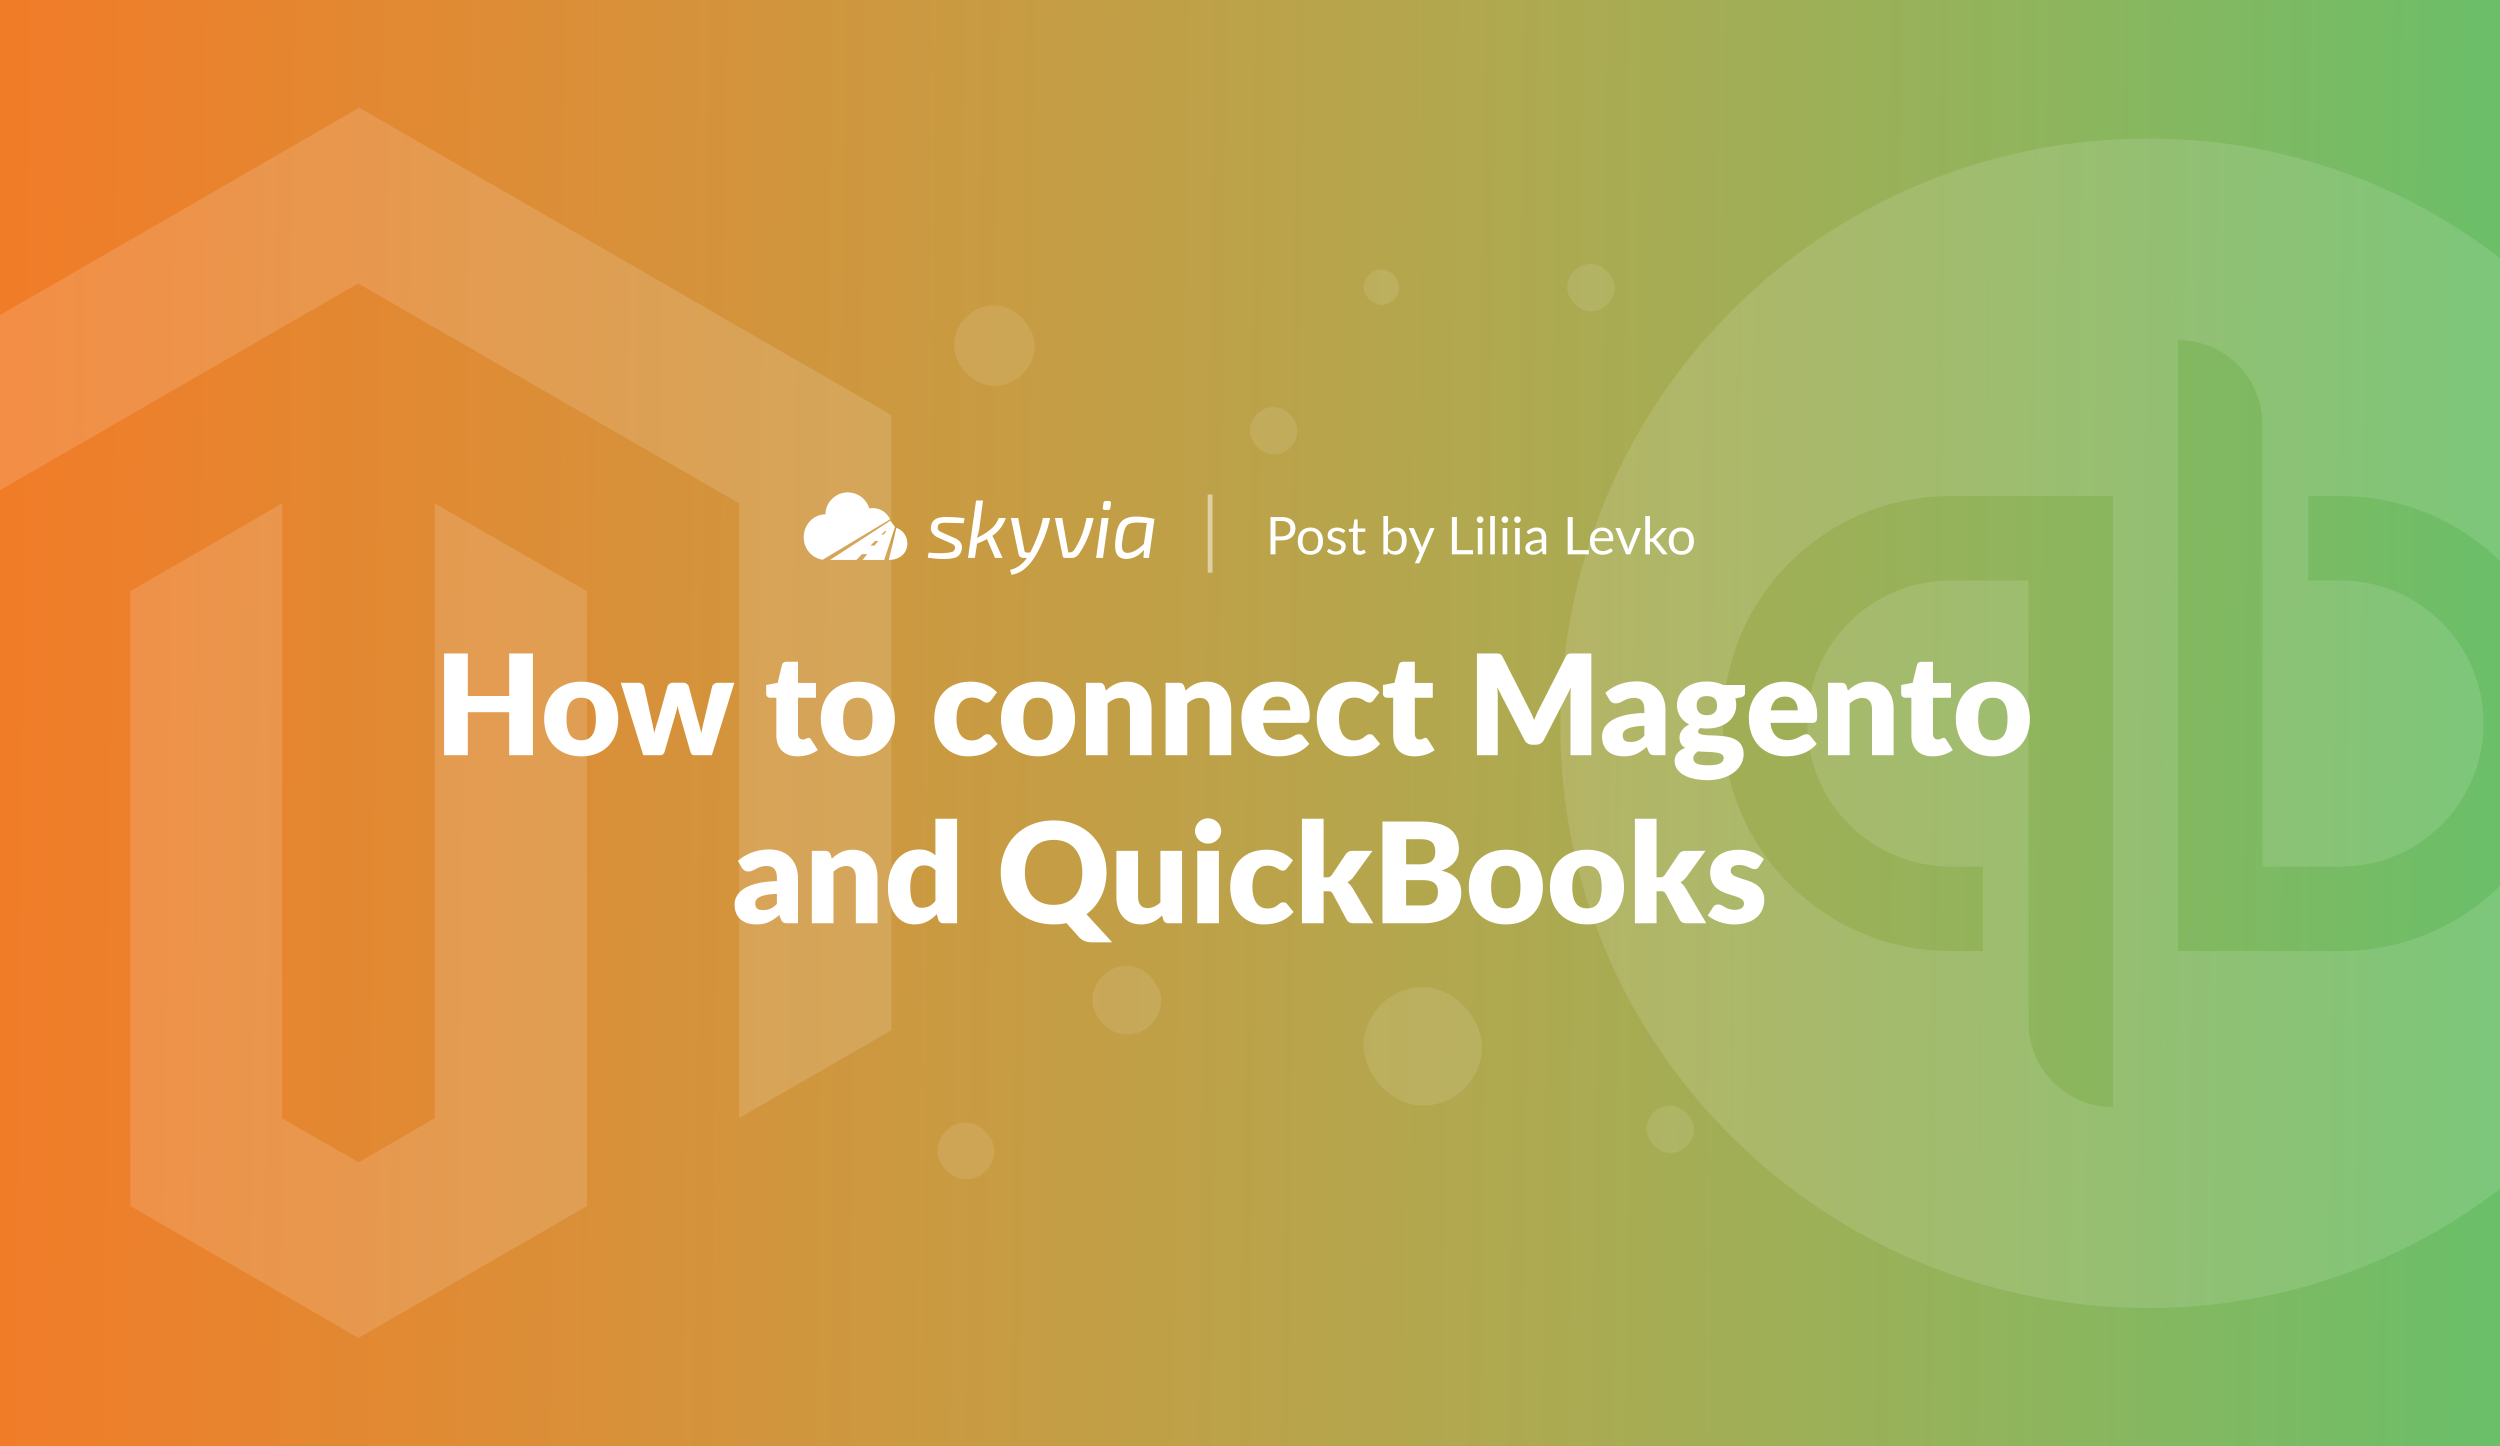 <?xml version="1.0" encoding="UTF-8"?> <svg xmlns="http://www.w3.org/2000/svg" width="2112" height="1222" fill="none"><rect width="100%" height="100%" fill="#333333" stroke="none"/><g clip-path="url(#how-to-connect-magento-and-quickbooks__a)"><path fill="url(#how-to-connect-magento-and-quickbooks__b)" d="M0 0h2112v1222H0z"></path><path fill-rule="evenodd" clip-rule="evenodd" d="M2306.25 614.272c0 269.557-221.17 490.728-490.73 490.728-276.1 0-497.27-221.171-497.27-490.728 0-276.101 221.17-497.272 497.27-497.272 269.56 0 490.73 221.171 490.73 497.272ZM1977.3 419.046h-27.44v71.388h27.44c66.73 0 120.83 54.094 120.83 120.822 0 66.727-54.1 120.821-120.83 120.821h-65.97V358.643c-.02-39.414-31.97-71.356-71.39-71.356v516.178h137.4c106.14 0 192.19-86.048 192.19-192.194 0-106.145-86.05-192.194-192.19-192.194l-.04-.031Zm-521.81 192.193c0 106.151 86.04 192.208 192.19 192.225h27.45v-71.419h-27.45c-66.72 0-120.82-54.093-120.82-120.821s54.1-120.822 120.82-120.822h65.98v373.434c0 39.427 31.96 71.388 71.39 71.388v-516.21h-137.4c-106.14.035-192.16 86.087-192.16 192.225Z" fill="#fff" fill-opacity=".12"></path><g opacity=".14" fill="#fff"><path d="M303.454 91-147 351.013v519.344l128.588 74.338-.908-519.458 321.866-185.788 321.866 185.788v519.231L753 870.357V350.559L303.454 91Z"></path><path d="M367.237 944.581 303 981.92l-64.577-36.999V425.237l-128.475 74.224.227 519.459 192.712 111.34 192.938-111.34V499.461l-128.588-74.224v519.344Z"></path></g><path d="M430.148 552.037h20.06V638h-20.06v-36.344H395.22V638h-20.06v-85.963h20.06v35.931h34.928v-35.931Zm60.973 23.836c18.526 0 31.152 12.036 31.152 31.388 0 19.529-12.626 31.683-31.152 31.683-18.644 0-31.388-12.154-31.388-31.683 0-19.352 12.744-31.388 31.388-31.388Zm0 49.501c8.437 0 12.272-5.9 12.272-17.995s-3.835-17.936-12.272-17.936c-8.673 0-12.508 5.841-12.508 17.936 0 12.095 3.835 17.995 12.508 17.995Zm115.32-48.557h13.924L601.367 638h-14.868c-1.593 0-2.655-.885-3.304-3.068l-8.732-30.503a68.601 68.601 0 0 1-2.065-8.142c-.531 2.773-1.18 5.487-2.065 8.26l-8.85 30.385c-.59 2.065-1.888 3.068-3.894 3.068h-14.16l-18.998-61.183h14.632c2.596 0 4.425 1.357 5.074 3.186l6.136 27.435a164.332 164.332 0 0 1 2.419 11.918c1.003-3.953 2.124-7.729 3.481-11.918l7.67-27.494c.649-1.829 2.478-3.186 4.838-3.186h8.142c2.596 0 4.425 1.357 5.074 3.186l7.316 27.494c1.18 4.189 2.36 8.024 3.304 12.036.649-3.953 1.475-7.788 2.596-12.036l6.49-27.435c.649-1.829 2.478-3.186 4.838-3.186Zm67.351 62.127c-11.564 0-17.936-7.021-17.936-17.877v-31.624h-5.192c-1.888 0-3.422-1.239-3.422-3.599v-7.139l9.735-1.888 3.599-14.927c.472-1.888 1.829-2.832 4.012-2.832h9.558v17.877h15.163v12.508h-15.163v30.385c0 2.832 1.416 4.897 4.012 4.897 2.714 0 3.304-1.357 4.838-1.357 1.121 0 1.652.472 2.36 1.593l5.546 8.673c-4.72 3.54-10.797 5.31-17.11 5.31Zm51.024-63.071c18.526 0 31.152 12.036 31.152 31.388 0 19.529-12.626 31.683-31.152 31.683-18.644 0-31.388-12.154-31.388-31.683 0-19.352 12.744-31.388 31.388-31.388Zm0 49.501c8.437 0 12.272-5.9 12.272-17.995s-3.835-17.936-12.272-17.936c-8.673 0-12.508 5.841-12.508 17.936 0 12.095 3.835 17.995 12.508 17.995ZM842.285 584.9l-4.838 6.431c-1.121 1.357-1.888 2.183-3.776 2.183-3.54 0-5.31-4.189-12.626-4.189-8.968 0-12.98 6.785-12.98 17.936 0 11.741 4.779 18.231 12.744 18.231 8.496 0 8.968-5.192 13.334-5.192 1.475 0 2.537.531 3.304 1.593l5.31 6.549c-7.493 8.614-16.992 10.502-25.37 10.502-14.986 0-28.084-11.564-28.084-31.683 0-17.7 10.62-31.388 30.562-31.388 9.617 0 16.579 3.127 22.42 9.027Zm34.756-9.027c18.526 0 31.152 12.036 31.152 31.388 0 19.529-12.626 31.683-31.152 31.683-18.644 0-31.388-12.154-31.388-31.683 0-19.352 12.744-31.388 31.388-31.388Zm0 49.501c8.437 0 12.272-5.9 12.272-17.995s-3.835-17.936-12.272-17.936c-8.673 0-12.508 5.841-12.508 17.936 0 12.095 3.835 17.995 12.508 17.995Zm56.174-45.489 1.062 3.54c4.779-4.425 9.853-7.552 17.818-7.552 13.393 0 20.768 9.794 20.768 23.246V638h-18.29v-38.881c0-5.959-2.773-9.499-8.142-9.499-4.012 0-7.434 1.829-10.738 4.72V638h-18.29v-61.183h11.328c2.301 0 3.776 1.003 4.484 3.068Zm67.295 0 1.06 3.54c4.78-4.425 9.86-7.552 17.82-7.552 13.39 0 20.77 9.794 20.77 23.246V638h-18.29v-38.881c0-5.959-2.77-9.499-8.14-9.499-4.01 0-7.44 1.829-10.74 4.72V638H984.7v-61.183h11.328c2.301 0 3.776 1.003 4.482 3.068Zm101.81 30.798h-35.28c1.18 10.207 6.43 14.573 14.4 14.573 8.55 0 11.68-4.956 16.05-4.956 1.47 0 2.53.531 3.3 1.593l5.31 6.549c-7.49 8.614-17.94 10.502-26.31 10.502-17.11 0-31.04-11.21-31.04-32.863 0-16.343 11.57-30.208 30.21-30.208 16.17 0 27.49 10.325 27.49 28.025 0 5.428-.82 6.785-4.13 6.785Zm-35.04-10.62h22.77c0-5.782-2.83-11.564-10.74-11.564-6.9 0-10.79 4.071-12.03 11.564Zm98.12-15.163-4.84 6.431c-1.12 1.357-1.88 2.183-3.77 2.183-3.54 0-5.31-4.189-12.63-4.189-8.97 0-12.98 6.785-12.98 17.936 0 11.741 4.78 18.231 12.75 18.231 8.49 0 8.96-5.192 13.33-5.192 1.48 0 2.54.531 3.3 1.593l5.31 6.549c-7.49 8.614-16.99 10.502-25.37 10.502-14.98 0-28.08-11.564-28.08-31.683 0-17.7 10.62-31.388 30.56-31.388 9.62 0 16.58 3.127 22.42 9.027Zm29.48 54.044c-11.56 0-17.93-7.021-17.93-17.877v-31.624h-5.2c-1.88 0-3.42-1.239-3.42-3.599v-7.139l9.74-1.888 3.6-14.927c.47-1.888 1.82-2.832 4.01-2.832h9.56v17.877h15.16v12.508h-15.16v30.385c0 2.832 1.41 4.897 4.01 4.897 2.71 0 3.3-1.357 4.84-1.357 1.12 0 1.65.472 2.36 1.593l5.54 8.673c-4.72 3.54-10.8 5.31-17.11 5.31Zm134.25-86.907h15.23V638h-17.59v-49.442c0-2.301.12-5.015.42-7.788l-22.84 44.191c-1.41 2.773-3.89 4.189-6.96 4.189h-2.71c-3.07 0-5.55-1.416-6.96-4.189l-22.84-44.309c.24 2.832.42 5.605.42 7.906V638h-17.59v-85.963h15.23c3.48 0 5.01.059 6.6 3.068l22.13 43.601c1.59 3.009 3.01 6.254 4.37 9.617 1.35-3.481 2.77-6.785 4.42-9.794l22.07-43.424c1.59-3.009 3.12-3.068 6.6-3.068Zm30.42 38.999-3.31-5.723c7.38-6.549 16.46-9.676 26.79-9.676 14.87 0 23.95 10.148 23.95 24.131V638h-8.38c-3.48 0-4.95-.649-6.13-3.658l-1.3-3.363c-6.14 5.192-10.97 7.965-19.35 7.965-11.21 0-18.41-5.841-18.41-16.874 0-8.732 7.73-19.057 35.75-19.706v-2.596c0-7.139-3.06-10.148-8.49-10.148-8.62 0-10.09 4.602-15.81 4.602-2.54 0-4.19-1.475-5.31-3.186Zm29.61 30.562v-8.496c-14.63.649-18.29 3.894-18.29 8.083s2.3 5.664 6.73 5.664c4.72 0 7.96-1.534 11.56-5.251Zm66.62-42.893h18.41v6.667c0 2.065-1 3.127-3.77 3.776l-4.43 1.003c.47 1.711.77 3.54.77 5.487 0 12.213-10.86 19.824-24.78 19.824-1.89 0-3.72-.118-5.43-.413-1.36.826-2.01 1.77-2.01 2.773 0 8.201 38.47-4.307 38.47 19.352 0 11.092-10.91 21.889-30.44 21.889-19.12 0-27.85-7.788-27.85-16.048 0-5.428 3.3-8.968 8.97-11.151-3.01-1.829-4.84-4.484-4.84-8.968 0-3.658 2.54-8.201 8.2-10.856-6.37-3.363-10.32-9.027-10.32-16.402 0-12.272 10.97-19.883 25.25-19.883 5.19 0 9.79 1.003 13.8 2.95Zm-13.8 25.488c6.07 0 8.61-3.363 8.61-8.142 0-4.956-2.54-7.965-8.61-7.965-6.08 0-8.62 3.009-8.62 7.965 0 4.661 2.66 8.142 8.62 8.142Zm14.16 36.049c0-5.782-11.51-4.543-21.71-5.487-2.31 1.593-3.9 3.481-3.9 5.9 0 3.422 2.66 5.841 12.39 5.841 10.5 0 13.22-2.655 13.22-6.254Zm74.86-29.559h-35.29c1.18 10.207 6.43 14.573 14.4 14.573 8.55 0 11.68-4.956 16.05-4.956 1.47 0 2.53.531 3.3 1.593l5.31 6.549c-7.49 8.614-17.93 10.502-26.31 10.502-17.11 0-31.04-11.21-31.04-32.863 0-16.343 11.57-30.208 30.21-30.208 16.17 0 27.5 10.325 27.5 28.025 0 5.428-.83 6.785-4.13 6.785Zm-35.05-10.62h22.77c0-5.782-2.83-11.564-10.73-11.564-6.91 0-10.8 4.071-12.04 11.564Zm64.14-20.178 1.06 3.54c4.78-4.425 9.86-7.552 17.82-7.552 13.39 0 20.77 9.794 20.77 23.246V638h-18.29v-38.881c0-5.959-2.77-9.499-8.14-9.499-4.02 0-7.44 1.829-10.74 4.72V638h-18.29v-61.183h11.33c2.3 0 3.77 1.003 4.48 3.068Zm72.57 59.059c-11.57 0-17.94-7.021-17.94-17.877v-31.624h-5.19c-1.89 0-3.42-1.239-3.42-3.599v-7.139l9.73-1.888 3.6-14.927c.47-1.888 1.83-2.832 4.01-2.832h9.56v17.877h15.16v12.508h-15.16v30.385c0 2.832 1.42 4.897 4.01 4.897 2.72 0 3.31-1.357 4.84-1.357 1.12 0 1.65.472 2.36 1.593l5.55 8.673c-4.72 3.54-10.8 5.31-17.11 5.31Zm51.02-63.071c18.53 0 31.15 12.036 31.15 31.388 0 19.529-12.62 31.683-31.15 31.683-18.64 0-31.39-12.154-31.39-31.683 0-19.352 12.75-31.388 31.39-31.388Zm0 49.501c8.44 0 12.27-5.9 12.27-17.995s-3.83-17.936-12.27-17.936c-8.67 0-12.51 5.841-12.51 17.936 0 12.095 3.84 17.995 12.51 17.995ZM626.712 733.036l-3.304-5.723c7.375-6.549 16.461-9.676 26.786-9.676 14.868 0 23.954 10.148 23.954 24.131V780h-8.378c-3.481 0-4.956-.649-6.136-3.658l-1.298-3.363c-6.136 5.192-10.974 7.965-19.352 7.965-11.21 0-18.408-5.841-18.408-16.874 0-8.732 7.729-19.057 35.754-19.706v-2.596c0-7.139-3.068-10.148-8.496-10.148-8.614 0-10.089 4.602-15.812 4.602-2.537 0-4.189-1.475-5.31-3.186Zm29.618 30.562v-8.496c-14.632.649-18.29 3.894-18.29 8.083s2.301 5.664 6.726 5.664c4.72 0 7.965-1.534 11.564-5.251Zm45.322-41.713 1.062 3.54c4.779-4.425 9.853-7.552 17.818-7.552 13.393 0 20.768 9.794 20.768 23.246V780h-18.29v-38.881c0-5.959-2.773-9.499-8.142-9.499-4.012 0-7.434 1.829-10.738 4.72V780h-18.29v-61.183h11.328c2.301 0 3.776 1.003 4.484 3.068Zm88.595-30.208h18.29V780h-11.328c-2.301 0-3.776-1.003-4.484-3.068l-1.416-4.661c-4.838 5.192-10.62 8.673-18.998 8.673-12.744 0-22.184-11.564-22.184-31.329 0-18.29 10.561-31.978 26.196-31.978 6.372 0 10.384 1.947 13.924 5.015v-30.975Zm0 69.443v-25.901c-2.773-3.068-6.018-4.13-9.558-4.13-6.726 0-11.682 5.074-11.682 18.526 0 12.921 3.894 17.287 9.676 17.287 5.369 0 8.378-2.006 11.564-5.782Zm127.578 11.21 21.771 23.777h-16.402c-4.72 0-8.319-1.003-11.564-4.307l-10.679-11.977c-3.363.767-6.962 1.121-10.797 1.121-26.786 0-44.722-19.116-44.722-43.955s17.936-43.896 44.722-43.896c26.727 0 44.604 19.175 44.604 43.896 0 14.75-6.195 27.435-16.933 35.341Zm-51.979-35.341c0 17.228 8.968 27.435 24.308 27.435 15.222 0 24.19-10.207 24.19-27.435 0-17.051-8.968-27.435-24.19-27.435-15.34 0-24.308 10.384-24.308 27.435Zm114.468-18.172h18.29V780h-11.328c-2.301 0-3.776-1.003-4.484-3.068l-1.062-3.54c-4.661 4.543-9.912 7.552-17.818 7.552-13.393 0-20.768-9.853-20.768-23.305v-38.822h18.29v38.822c0 6.077 2.773 9.499 8.142 9.499 4.012 0 7.434-1.829 10.738-4.72v-43.601Zm51.306-16.756c0 5.782-5.07 10.62-11.21 10.62-5.9 0-10.85-4.838-10.85-10.62 0-5.959 4.95-10.738 10.85-10.738 6.14 0 11.21 4.779 11.21 10.738Zm-20.18 16.756h18.29V780h-18.29v-61.183Zm80.85 8.083-4.84 6.431c-1.12 1.357-1.89 2.183-3.78 2.183-3.54 0-5.31-4.189-12.62-4.189-8.97 0-12.98 6.785-12.98 17.936 0 11.741 4.77 18.231 12.74 18.231 8.5 0 8.97-5.192 13.33-5.192 1.48 0 2.54.531 3.31 1.593l5.31 6.549c-7.5 8.614-16.99 10.502-25.37 10.502-14.99 0-28.09-11.564-28.09-31.683 0-17.7 10.62-31.388 30.57-31.388 9.61 0 16.57 3.127 22.42 9.027Zm7.59-35.223h18.29v49.501h2.71c2.3 0 3.19-.59 4.37-2.183l11.56-17.228c1.42-1.947 3.07-2.95 5.9-2.95h16.76l-15.82 21.771c-1.47 1.947-3.24 3.599-5.31 4.838 1.83 1.357 3.25 3.127 4.61 5.31L1160.17 780h-16.52c-2.77 0-4.66-.767-6.01-3.068l-11.57-21.653c-1.12-1.947-2-2.36-4.36-2.36h-3.54V780h-18.29v-88.323Zm68.03 2.36h31.63c23.78 0 32.92 9.086 32.92 23.246 0 7.729-4.25 14.455-14.63 18.231 11.33 2.773 16.64 8.85 16.64 18.585 0 14.632-11.57 25.901-32.22 25.901h-34.34v-85.963Zm31.63 14.927h-11.68v21.24h10.38c8.85 0 14.28-2.183 14.28-10.561 0-8.142-4.01-10.679-12.98-10.679Zm-11.68 55.991h14.04c10.56 0 12.86-5.841 12.86-11.269 0-6.313-2.95-10.148-12.98-10.148h-13.92v21.417Zm84.38-47.082c18.52 0 31.15 12.036 31.15 31.388 0 19.529-12.63 31.683-31.15 31.683-18.65 0-31.39-12.154-31.39-31.683 0-19.352 12.74-31.388 31.39-31.388Zm0 49.501c8.43 0 12.27-5.9 12.27-17.995s-3.84-17.936-12.27-17.936c-8.68 0-12.51 5.841-12.51 17.936 0 12.095 3.83 17.995 12.51 17.995Zm68.56-49.501c18.53 0 31.15 12.036 31.15 31.388 0 19.529-12.62 31.683-31.15 31.683-18.64 0-31.39-12.154-31.39-31.683 0-19.352 12.75-31.388 31.39-31.388Zm0 49.501c8.44 0 12.27-5.9 12.27-17.995s-3.83-17.936-12.27-17.936c-8.67 0-12.51 5.841-12.51 17.936 0 12.095 3.84 17.995 12.51 17.995Zm40.36-75.697h18.29v49.501h2.72c2.3 0 3.18-.59 4.36-2.183l11.57-17.228c1.41-1.947 3.07-2.95 5.9-2.95h16.75l-15.81 21.771c-1.47 1.947-3.24 3.599-5.31 4.838 1.83 1.357 3.25 3.127 4.6 5.31L1441.46 780h-16.52c-2.77 0-4.66-.767-6.02-3.068l-11.56-21.653c-1.12-1.947-2.01-2.36-4.37-2.36h-3.54V780h-18.29v-88.323Zm108.93 34.102-4.13 6.431c-.95 1.475-1.89 2.065-3.54 2.065-3.48 0-6.55-3.54-13.1-3.54-4.66 0-7.2 1.888-7.2 5.015 0 8.968 28.32 4.602 28.32 24.367 0 12.154-8.97 20.827-25.72 20.827-8.26 0-17.23-3.304-21.95-7.552l4.25-6.726c.94-1.593 2.3-2.537 4.6-2.537 4.25 0 6.02 4.484 14.04 4.484 5.67 0 7.67-2.655 7.67-5.31 0-9.735-28.55-3.776-28.55-26.078 0-10.384 7.96-19.352 24.19-19.352 8.91 0 16.58 3.363 21.12 7.906ZM713.67 416.174c-9.236 1.258-16.181 9.059-16.377 18.384-10.1 0-18.289 8.615-18.289 19.242-.186 9.454 6.63 17.594 15.965 19.068l56.923-34.139a16.08 16.08 0 0 0-17.54-9.215c-2.67-8.937-11.446-14.597-20.682-13.34Zm136.045 21.428a28.984 28.984 0 0 1-11.428 15.041 37.988 37.988 0 0 1 2.007 3.882l6.652 14.833h-6.304l-6.858-15.942a87.368 87.368 0 0 1-8.382 3.881l-1.801 12.062h-5.819l6.789-48.521h5.888l-3.117 23.428a41.187 41.187 0 0 1-2.078 8.042 47.664 47.664 0 0 0 11.845-7.348 20.693 20.693 0 0 0 6.581-9.358h6.025Zm-56.759 16.773c-3.991-1.606-7.278-5.069-6.442-9.635.967-7.312 7.943-8.097 14.132-7.971 4.75.065 9.491.412 14.2 1.04l-.762 4.228c-5.68-.183-10.113-.299-13.3-.347-2.638-.125-8.568-.496-8.52 3.466-.69 2.642 2.033 4.097 4.087 4.921l9.421 4.16c4.137 1.497 7.74 4.817 6.719 9.565-.375 3.722-2.829 6.796-6.546 7.555-7.126 1.693-14.942.691-22.132-.208l.692-4.297c6.372.534 13.255.958 19.535-.486a3.77 3.77 0 0 0 2.701-3.118c.55-2.461-1.722-3.59-3.602-4.367-3.409-1.466-6.788-3.007-10.183-4.506Zm94.202-16.773h-6.096c-2.101 10.287-6.039 19.765-10.667 29.113-1.373 0-4.627.683-4.92-1.318l-5.334-27.795h-6.165l6.513 30.637c.798 3.443 4.227 3.119 6.996 3.119-3.341 4.988-8.223 8.738-14.131 10.05l1.108 4.229c10.983-1.852 17.472-10.657 22.444-19.894a105.82 105.82 0 0 0 10.252-28.141Zm36.727 0c-2.214 10.544-6.093 21.342-12.331 30.221-1.552 2.245-3.868 3.672-6.65 3.535h-5.195a1.81 1.81 0 0 1-1.94-1.595l-6.581-32.161h6.166l5.126 29.112c2.027 0 3.662-.201 4.918-2.01 5.375-7.968 8.803-17.681 10.391-27.102h6.096Zm2.084 33.756h5.818l4.711-33.756h-5.819l-4.71 33.756Zm10.875-48.105a1.59 1.59 0 0 1 1.663 1.941l-.485 3.95a1.797 1.797 0 0 1-1.94 1.664h-2.701c-1.294 0-1.871-.647-1.732-1.941l.554-3.881a1.74 1.74 0 0 1 1.869-1.733h2.772Z" fill="#fff"></path><path fill-rule="evenodd" clip-rule="evenodd" d="M966.007 471.358h4.641l4.642-32.995c-7.553-1.49-20.223-4.219-27.016 1.352-3.997 3.435-5.11 9.404-5.681 14.383-1.132 7.768-1.552 18.091 8.797 18.091 5.681.002 10.691-2.54 15.032-7.624l-.415 6.793Zm.346-11.854 2.494-17.605c-4.808-.2-13.14-1.687-16.868 2.044-1.501 1.502-2.667 5.049-3.498 10.64-.585 4.293-2.486 12.478 4.087 12.477 4.018 0 8.613-2.518 13.785-7.556Z" fill="#fff"></path><path d="M750.878 473.047c7.355 0 14.423-3.93 15.545-12.041a13.938 13.938 0 0 0-9.187-15.064l-6.358 27.105Z" fill="#fff"></path><path fill-rule="evenodd" clip-rule="evenodd" d="M732.654 468.128h-4.385l-4.842 4.918h-22.222l50.979-33.166 3.921 5.306-9.149 27.86h-18.3l3.998-4.918Zm2.736-7.208 3.877-3.936 2.7.001-3.202 3.935h-3.375Zm9.09-9.207h2.022l2.376-2.921h-1.521l-2.877 2.921Z" fill="#fff"></path><path opacity=".5" fill="#fff" d="M1020.29 417.818h4v66h-4z"></path><path d="M1082.62 453.138c1.22 0 2.29-.161 3.21-.484.94-.322 1.73-.77 2.36-1.342a5.619 5.619 0 0 0 1.45-2.09c.32-.806.48-1.694.48-2.662 0-2.009-.62-3.578-1.87-4.708-1.23-1.129-3.11-1.694-5.63-1.694h-5.06v12.98h5.06Zm0-16.346c2 0 3.73.235 5.19.704 1.48.455 2.71 1.108 3.68 1.958a7.813 7.813 0 0 1 2.15 3.08c.49 1.203.73 2.545.73 4.026 0 1.467-.26 2.809-.77 4.026a8.541 8.541 0 0 1-2.27 3.146c-.98.88-2.2 1.57-3.67 2.068-1.45.484-3.13.726-5.04.726h-5.06v11.792h-4.24v-31.526h9.3Zm24.43 8.888c1.63 0 3.1.272 4.4.814a9.346 9.346 0 0 1 3.34 2.31c.93.998 1.63 2.208 2.12 3.63.5 1.408.74 2.985.74 4.73 0 1.76-.24 3.344-.74 4.752-.49 1.408-1.19 2.611-2.12 3.608a9.32 9.32 0 0 1-3.34 2.31c-1.3.528-2.77.792-4.4.792-1.64 0-3.12-.264-4.44-.792a9.447 9.447 0 0 1-3.35-2.31c-.92-.997-1.63-2.2-2.13-3.608-.49-1.408-.73-2.992-.73-4.752 0-1.745.24-3.322.73-4.73.5-1.422 1.21-2.632 2.13-3.63a9.473 9.473 0 0 1 3.35-2.31c1.32-.542 2.8-.814 4.44-.814Zm0 19.888c2.2 0 3.84-.733 4.93-2.2 1.08-1.481 1.63-3.542 1.63-6.182 0-2.654-.55-4.722-1.63-6.204-1.09-1.481-2.73-2.222-4.93-2.222-1.11 0-2.09.191-2.93.572-.82.382-1.51.932-2.06 1.65-.55.719-.96 1.606-1.24 2.662-.26 1.042-.39 2.222-.39 3.542 0 2.64.54 4.701 1.63 6.182 1.1 1.467 2.76 2.2 4.99 2.2Zm28.55-15.862a.862.862 0 0 1-.81.484c-.22 0-.47-.08-.75-.242-.28-.161-.62-.337-1.03-.528-.4-.205-.88-.388-1.43-.55-.56-.176-1.22-.264-1.98-.264-.66 0-1.26.088-1.79.264a4.32 4.32 0 0 0-1.36.682c-.37.294-.65.638-.86 1.034-.19.382-.28.8-.28 1.254 0 .572.16 1.049.48 1.43.34.382.78.712 1.32.99.54.279 1.16.528 1.85.748.69.206 1.39.433 2.11.682.73.235 1.44.499 2.13.792.69.294 1.31.66 1.85 1.1.54.44.98.983 1.3 1.628.34.631.51 1.394.51 2.288 0 1.027-.19 1.98-.55 2.86a6.363 6.363 0 0 1-1.63 2.266c-.72.631-1.6 1.13-2.64 1.496-1.04.367-2.25.55-3.61.55-1.56 0-2.96-.249-4.22-.748-1.27-.513-2.34-1.166-3.22-1.958l.93-1.496c.11-.19.25-.337.42-.44.16-.102.36-.154.61-.154.27 0 .54.103.84.308.29.206.64.433 1.05.682.43.25.94.477 1.54.682.6.206 1.35.308 2.25.308.76 0 1.43-.095 2-.286.57-.205 1.05-.476 1.43-.814.38-.337.66-.726.84-1.166.19-.44.28-.909.28-1.408 0-.616-.17-1.122-.5-1.518-.33-.41-.76-.755-1.3-1.034a9.917 9.917 0 0 0-1.87-.748l-2.14-.682c-.72-.234-1.43-.498-2.13-.792a7.77 7.77 0 0 1-1.85-1.144 5.367 5.367 0 0 1-1.32-1.672c-.32-.674-.48-1.488-.48-2.442 0-.85.17-1.664.53-2.442.35-.792.86-1.481 1.54-2.068.67-.601 1.5-1.078 2.48-1.43.98-.352 2.11-.528 3.37-.528 1.46 0 2.78.235 3.94.704 1.17.455 2.18 1.086 3.03 1.892l-.88 1.43Zm12.9 18.964c-1.76 0-3.12-.491-4.07-1.474-.94-.982-1.41-2.398-1.41-4.246v-13.64h-2.68a.911.911 0 0 1-.6-.198c-.16-.146-.24-.366-.24-.66v-1.562l3.65-.462.9-6.886c.05-.22.14-.396.29-.528a.89.89 0 0 1 .62-.22h1.98v7.678h6.44v2.838h-6.44v13.376c0 .939.22 1.636.68 2.09.45.455 1.04.682 1.76.682.41 0 .76-.051 1.05-.154.31-.117.58-.242.8-.374.22-.132.4-.249.55-.352.16-.117.3-.176.41-.176.21 0 .39.125.55.374l1.15 1.87a7.504 7.504 0 0 1-2.44 1.496c-.96.352-1.94.528-2.95.528Zm24.12-5.72c.72.968 1.51 1.65 2.36 2.046.86.396 1.81.594 2.83.594 2.1 0 3.71-.74 4.82-2.222 1.12-1.481 1.67-3.688 1.67-6.622 0-2.728-.49-4.73-1.49-6.006-.98-1.29-2.39-1.936-4.23-1.936-1.27 0-2.39.294-3.34.88-.94.587-1.81 1.416-2.62 2.486v10.78Zm0-13.706c.94-1.085 2-1.95 3.17-2.596 1.19-.645 2.55-.968 4.09-.968 1.31 0 2.48.25 3.52.748a7.309 7.309 0 0 1 2.69 2.178c.73.939 1.29 2.083 1.67 3.432.39 1.35.59 2.868.59 4.554 0 1.804-.22 3.447-.66 4.928-.44 1.482-1.08 2.75-1.91 3.806a8.672 8.672 0 0 1-3.02 2.442c-1.18.572-2.52.858-4 .858-1.47 0-2.71-.271-3.72-.814-1-.557-1.87-1.342-2.62-2.354l-.19 2.024c-.12.558-.46.836-1.02.836h-2.53v-32.406h3.94v13.332Zm39.35-3.212-12.43 28.864c-.13.294-.3.528-.5.704-.19.176-.49.264-.9.264h-2.91l4.07-8.844-9.19-20.988h3.38c.34 0 .61.088.8.264.2.162.34.345.41.55l5.97 14.036c.23.616.43 1.262.59 1.936.21-.689.43-1.342.66-1.958l5.79-14.014c.08-.234.23-.425.44-.572.22-.161.46-.242.72-.242h3.1Zm32.46 18.7v3.586h-17.89v-31.526h4.25v27.94h13.64Zm7.93-18.7v22.286h-3.92v-22.286h3.92Zm.83-6.996c0 .382-.08.741-.24 1.078-.15.323-.35.616-.62.88-.25.25-.55.448-.9.594-.34.147-.7.22-1.08.22-.38 0-.74-.073-1.07-.22a2.803 2.803 0 0 1-.86-.594 3.285 3.285 0 0 1-.6-.88 2.788 2.788 0 0 1-.22-1.078c0-.381.08-.74.22-1.078.15-.352.35-.652.6-.902.25-.264.53-.469.86-.616.33-.146.69-.22 1.07-.22.38 0 .74.074 1.08.22.35.147.65.352.9.616.27.25.47.55.62.902.16.338.24.697.24 1.078Zm9.65-3.124v32.406h-3.92v-32.406h3.92Zm10.48 10.12v22.286h-3.91v-22.286h3.91Zm.84-6.996c0 .382-.08.741-.24 1.078-.15.323-.35.616-.62.88-.25.25-.55.448-.9.594-.34.147-.7.22-1.08.22-.38 0-.74-.073-1.08-.22-.32-.146-.6-.344-.85-.594a3.285 3.285 0 0 1-.6-.88 2.788 2.788 0 0 1-.22-1.078c0-.381.08-.74.22-1.078.15-.352.35-.652.6-.902.25-.264.53-.469.85-.616.34-.146.7-.22 1.08-.22.38 0 .74.074 1.08.22.35.147.65.352.9.616.27.25.47.55.62.902.16.338.24.697.24 1.078Zm9.73 6.996v22.286h-3.91v-22.286h3.91Zm.84-6.996c0 .382-.08.741-.24 1.078-.15.323-.35.616-.62.88-.25.25-.55.448-.9.594-.34.147-.7.22-1.08.22-.38 0-.74-.073-1.08-.22-.32-.146-.6-.344-.85-.594a3.285 3.285 0 0 1-.6-.88 2.788 2.788 0 0 1-.22-1.078c0-.381.08-.74.22-1.078.15-.352.35-.652.6-.902.25-.264.53-.469.85-.616.34-.146.7-.22 1.08-.22.38 0 .74.074 1.08.22.35.147.65.352.9.616.27.25.47.55.62.902.16.338.24.697.24 1.078Zm17.68 19.25c-1.81.059-3.35.206-4.62.44-1.26.22-2.3.514-3.11.88-.79.367-1.37.8-1.73 1.298a2.78 2.78 0 0 0-.53 1.672c0 .587.09 1.093.28 1.518.2.426.45.778.77 1.056.34.264.73.462 1.17.594.46.118.94.176 1.45.176.69 0 1.32-.066 1.89-.198a7.161 7.161 0 0 0 1.61-.616c.51-.264 1-.579 1.45-.946.47-.366.93-.784 1.37-1.254v-4.62Zm-12.65-9.108c1.23-1.188 2.56-2.075 3.98-2.662 1.42-.586 3-.88 4.73-.88 1.25 0 2.35.206 3.32.616.97.411 1.78.983 2.44 1.716.66.734 1.16 1.621 1.5 2.662.34 1.042.5 2.186.5 3.432v14.256h-1.73c-.38 0-.68-.058-.88-.176-.21-.132-.37-.381-.49-.748l-.44-2.112a23.77 23.77 0 0 1-1.71 1.452c-.56.411-1.15.763-1.76 1.056-.62.279-1.28.492-1.98.638-.69.162-1.46.242-2.31.242-.87 0-1.68-.117-2.45-.352a5.892 5.892 0 0 1-2-1.1c-.55-.484-1-1.092-1.34-1.826-.32-.748-.48-1.628-.48-2.64 0-.88.24-1.723.72-2.53.49-.821 1.27-1.547 2.36-2.178 1.08-.63 2.5-1.144 4.24-1.54 1.75-.41 3.89-.645 6.43-.704v-1.738c0-1.73-.38-3.036-1.13-3.916-.74-.894-1.84-1.342-3.27-1.342-.97 0-1.79.125-2.45.374-.64.235-1.21.506-1.69.814-.47.294-.88.565-1.23.814-.34.235-.68.352-1.01.352-.27 0-.49-.066-.69-.198a2.018 2.018 0 0 1-.48-.528l-.7-1.254Zm52.51 15.554v3.586h-17.89v-31.526h4.25v27.94h13.64Zm17.12-9.988a7.53 7.53 0 0 0-.4-2.486c-.25-.762-.62-1.415-1.12-1.958a4.82 4.82 0 0 0-1.78-1.276c-.71-.308-1.51-.462-2.4-.462-1.88 0-3.37.55-4.47 1.65-1.08 1.086-1.76 2.596-2.02 4.532h12.19Zm3.16 10.45c-.48.587-1.06 1.1-1.73 1.54-.68.426-1.41.778-2.18 1.056-.77.279-1.56.484-2.38.616-.82.147-1.63.22-2.44.22-1.54 0-2.96-.256-4.27-.77a9.608 9.608 0 0 1-3.36-2.288c-.94-1.012-1.68-2.258-2.2-3.74-.53-1.481-.8-3.182-.8-5.104 0-1.554.24-3.006.71-4.356.48-1.349 1.17-2.515 2.07-3.498.89-.997 1.98-1.774 3.27-2.332 1.29-.572 2.75-.858 4.36-.858 1.33 0 2.57.228 3.7.682a8.064 8.064 0 0 1 2.94 1.936c.84.836 1.49 1.878 1.96 3.124.47 1.232.71 2.64.71 4.224 0 .616-.07 1.027-.2 1.232-.13.206-.38.308-.75.308h-14.89c.04 1.408.23 2.633.57 3.674.35 1.042.83 1.914 1.45 2.618.62.69 1.35 1.21 2.2 1.562.85.338 1.8.506 2.86.506.98 0 1.83-.11 2.53-.33.72-.234 1.33-.484 1.85-.748.51-.264.94-.506 1.27-.726.36-.234.66-.352.91-.352.32 0 .57.125.74.374l1.1 1.43Zm23.79-19.162-9.09 22.286h-3.52l-9.08-22.286h3.19c.32 0 .58.081.79.242.2.162.34.352.42.572l5.65 14.344c.18.543.33 1.071.46 1.584.13.514.26 1.027.38 1.54.11-.513.24-1.026.37-1.54.13-.513.29-1.041.48-1.584l5.72-14.344c.09-.234.24-.425.44-.572.21-.161.45-.242.73-.242h3.06Zm7.53-10.12v19.074h1.01c.29 0 .54-.036.73-.11.2-.088.41-.256.63-.506l7.04-7.546c.21-.249.42-.44.64-.572.24-.146.54-.22.93-.22h3.54l-8.21 8.734a4.9 4.9 0 0 1-1.27 1.166c.26.176.49.382.7.616.22.22.43.477.62.77l8.71 11h-3.5c-.34 0-.63-.051-.88-.154-.23-.117-.44-.322-.62-.616l-7.32-9.13c-.22-.308-.44-.506-.66-.594-.21-.102-.53-.154-.97-.154h-1.12v10.648h-3.94v-32.406h3.94Zm26.55 9.768c1.63 0 3.1.272 4.4.814a9.473 9.473 0 0 1 3.35 2.31c.92.998 1.62 2.208 2.11 3.63.5 1.408.75 2.985.75 4.73 0 1.76-.25 3.344-.75 4.752-.49 1.408-1.19 2.611-2.11 3.608a9.447 9.447 0 0 1-3.35 2.31c-1.3.528-2.77.792-4.4.792-1.64 0-3.12-.264-4.44-.792a9.447 9.447 0 0 1-3.35-2.31c-.92-.997-1.63-2.2-2.13-3.608-.48-1.408-.73-2.992-.73-4.752 0-1.745.25-3.322.73-4.73.5-1.422 1.21-2.632 2.13-3.63a9.473 9.473 0 0 1 3.35-2.31c1.32-.542 2.8-.814 4.44-.814Zm0 19.888c2.2 0 3.84-.733 4.93-2.2 1.09-1.481 1.63-3.542 1.63-6.182 0-2.654-.54-4.722-1.63-6.204-1.09-1.481-2.73-2.222-4.93-2.222-1.11 0-2.09.191-2.92.572a5.5 5.5 0 0 0-2.07 1.65c-.54.719-.96 1.606-1.23 2.662-.27 1.042-.4 2.222-.4 3.542 0 2.64.54 4.701 1.63 6.182 1.1 1.467 2.76 2.2 4.99 2.2Z" fill="#fff"></path><rect opacity=".1" x="1152" y="834" width="100" height="100" rx="50" fill="#fff"></rect><rect opacity=".1" x="1056" y="343.886" width="40" height="40" rx="20" fill="#fff"></rect><rect opacity=".1" x="1391" y="934" width="40" height="40" rx="20" fill="#fff"></rect><rect opacity=".1" x="1152" y="227.608" width="30" height="30" rx="15" fill="#fff"></rect><rect opacity=".1" x="1324" y="223" width="40" height="40" rx="20" fill="#fff"></rect><rect opacity=".1" x="792" y="948.272" width="48" height="48" rx="24" fill="#fff"></rect><rect opacity=".1" x="806" y="258" width="68" height="68" rx="34" fill="#fff"></rect><rect opacity=".1" x="922.945" y="816" width="58" height="58" rx="29" fill="#fff"></rect></g><defs><linearGradient id="how-to-connect-magento-and-quickbooks__b" x1="0" y1="1222" x2="2111.76" y2="1244.69" gradientUnits="userSpaceOnUse"><stop stop-color="#F17C28"></stop><stop offset=".2" stop-color="#DD8D36"></stop><stop offset=".4" stop-color="#C79C43"></stop><stop offset=".6" stop-color="#AFA950"></stop><stop offset=".8" stop-color="#91B45C"></stop><stop offset="1" stop-color="#6ABF69"></stop></linearGradient><clipPath id="how-to-connect-magento-and-quickbooks__a"><path fill="#fff" d="M0 0h2112v1222H0z"></path></clipPath></defs></svg> 